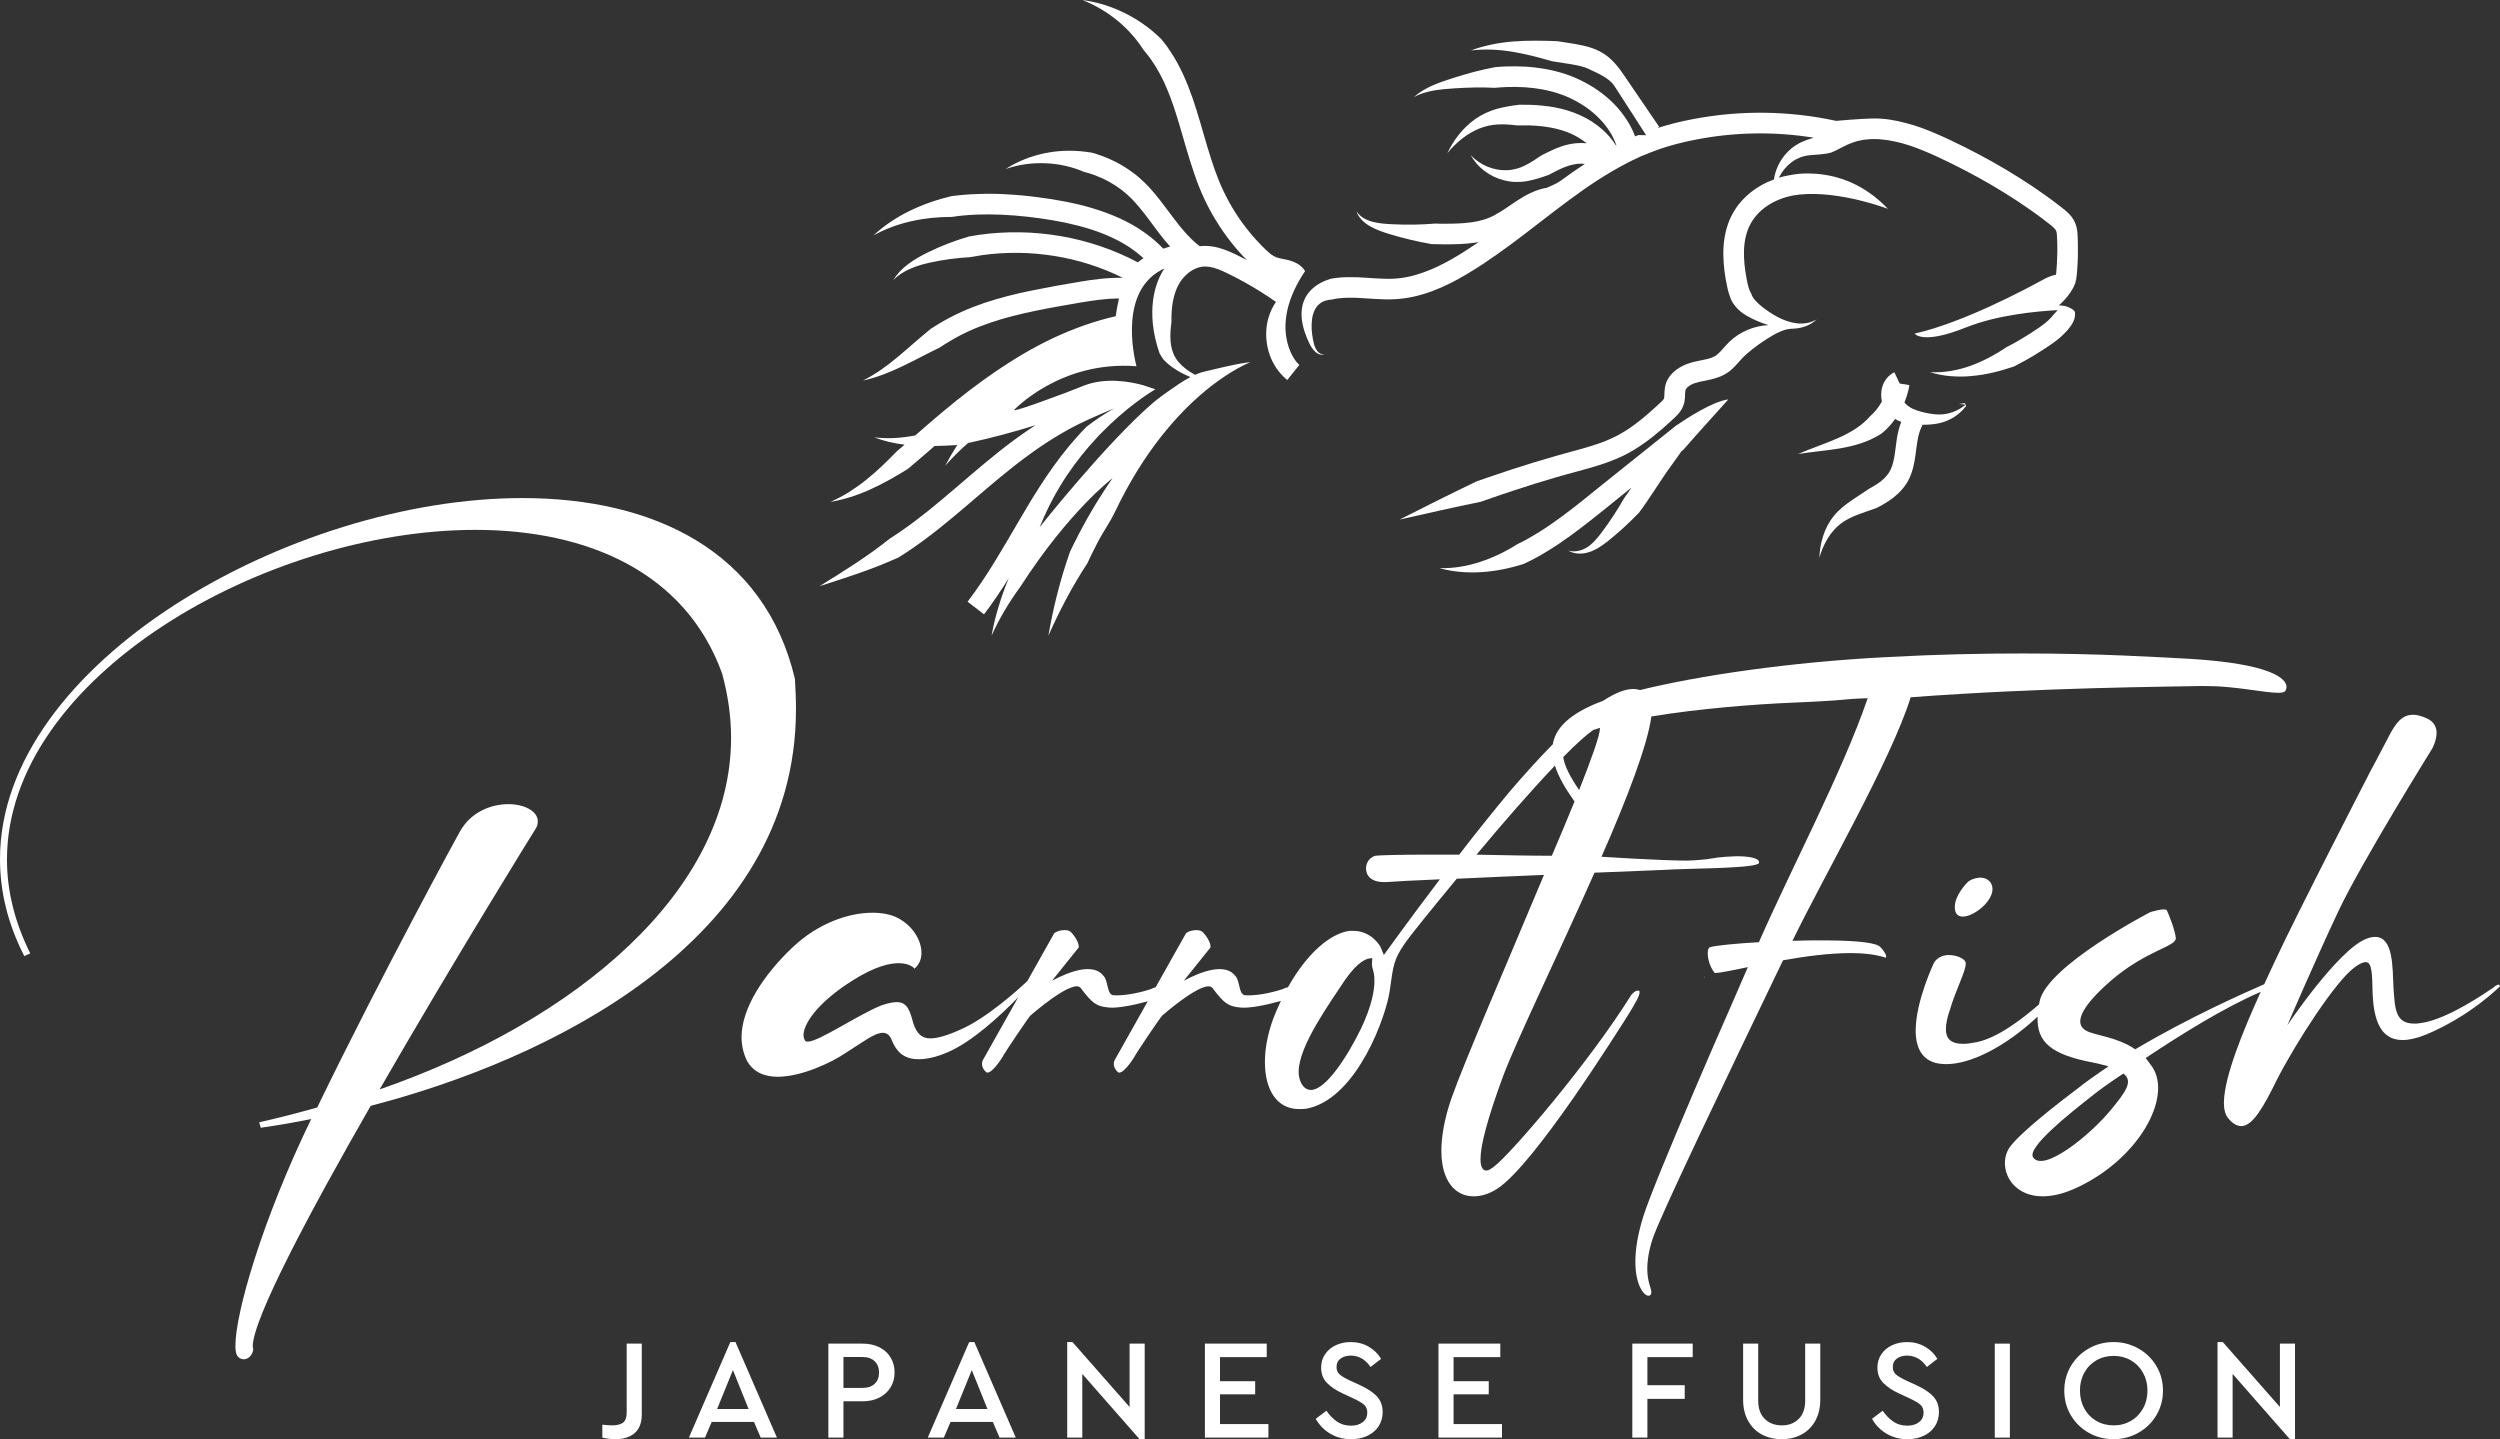 <?xml version="1.0" encoding="UTF-8"?>
<svg id="Capa_1" data-name="Capa 1" xmlns="http://www.w3.org/2000/svg" viewBox="0 0 1805.93 1039.63">
  <rect x="0" y="0" width="1805.93" height="1039.63" fill="#333333" stroke="none"/>
  <defs>
    <style>
      .cls-1 {
        fill: #fff;
        stroke-width: 0px;
      }
    </style>
  </defs>
  <g>
    <path class="cls-1" d="m1500.99,182.99c.06-3.85,0-7.69-.11-11.54-.11-1.92-.17-4.19-.74-6.85-.28-1.3-.74-2.72-1.36-4.13-.68-1.41-1.47-2.72-2.32-3.85-1.7-2.21-3.51-3.79-5.15-5.15-1.64-1.36-3.05-2.38-4.58-3.57-3-2.32-6.05-4.58-9.16-6.79-12.34-8.83-25.18-16.86-38.36-24.27-6.56-3.68-13.24-7.19-19.97-10.58-6.79-3.34-13.47-6.62-20.6-9.67-7.02-3.06-14.31-5.77-22.01-7.75-7.64-2.04-15.73-3.45-24.05-3.23-8.32.11-26.25,1.7-26.25,1.7-34.34-7.47-70.16-7.81-104.61-1.02-8.26,1.58-16.41,3.68-24.5,6.22l1.3-.9-24.78-36.38c-2.09-3.05-4.41-6.39-7.24-9.56-1.47-1.59-3.05-3.17-4.81-4.58-1.81-1.47-3.79-2.77-5.83-3.85-4.07-2.15-8.26-3.45-12.22-4.3-3.96-.91-7.7-1.47-11.32-2.04l-7.24-1.13c-10.41-.45-21.05-.62-31.63.17-10.58.85-21.1,2.83-30.89,6.51,10.13-1.19,20.03-.68,29.76.91,9.68,1.58,19.18,4.07,28.69,6.85l9,1.41c7.3,1.13,14.03,2.15,18.9,4.81,4.7,2.32,13.24,5.6,17.26,11.6l22.97,35.64-5.54-.11-2.43.96c-1.13-2.89-2.38-5.72-3.9-8.43-2.55-4.41-5.54-8.6-8.88-12.39-6.79-7.52-14.88-13.64-23.65-18.22-4.41-2.32-8.94-4.36-13.64-5.88-1.19-.4-2.38-.79-3.56-1.13-1.19-.34-2.38-.68-3.56-.96-2.38-.57-4.75-1.19-7.19-1.59-2.38-.45-4.81-.74-7.19-1.07-2.43-.28-4.81-.57-7.24-.68-4.81-.28-9.62-.34-14.37-.17-2.55.06-5.09.28-7.58.45-10.58,1.92-20.76,4.75-30.72,7.92-4.92,1.58-10.01,3.22-14.88,5.38-4.87,2.15-9.56,4.87-13.52,8.37,4.53-2.43,9.33-3.79,14.2-4.69,4.87-.85,9.79-1.24,14.77-1.59,9.9-.62,19.8-.96,29.42-.4,2.94-.28,5.88-.45,8.83-.57,17.31-.62,34.57,1.92,49.28,9.79,7.36,3.85,14.03,8.94,19.46,14.99,2.72,3,4.98,6.28,7.02,9.73,1.36,2.43,2.43,4.98,3.39,7.58-.11.06-.17.11-.28.17-2.77-4.41-6.17-8.32-9.96-11.65-4.87-4.36-10.41-7.75-16.18-10.35-11.71-5.26-24.16-7.02-36.1-7.41-2.55-.06-5.09-.06-7.58-.06-5.32.62-10.81,1.47-16.29,3-5.49,1.53-10.86,4.07-15.45,7.24-9.16,6.45-15.78,15.28-20.26,24.72,6.39-7.86,14.37-14.26,23.08-17.77,4.41-1.75,8.83-2.72,13.35-2.94,4.47-.28,9.11.11,13.86.68,2.94-.06,5.88-.06,8.83,0,10.75.34,21.27,1.98,30.44,6.11,4.02,1.81,7.75,4.13,11.09,6.85-2.71-.34-5.38-.28-7.92-.06-6.56.68-12.62,2.77-17.94,5.38-2.38,1.08-4.58,2.26-6.79,3.34-4.3,2.89-8.26,5.6-12.39,7.52-2.04,1.02-4.13,1.81-6.28,2.32-2.09.51-4.36.91-6.68.91-9.11.28-19.01-3.51-25.8-10.98,4.58,8.66,13.47,15.62,24.05,18.27,2.66.68,5.43,1.13,8.26,1.19,2.83.06,5.72-.11,8.43-.62,5.54-.96,10.75-2.77,15.56-4.47,2.77-1.41,5.38-2.83,7.98-4.07,2.32-1.07,4.36-1.92,6.56-2.6,2.2-.68,4.41-1.13,6.51-1.36,1.81-.17,3.51-.11,5.09.11-6.05,3.96-11.99,8.09-17.77,12.34-3.17,2.26-9.73,4.87-9.73,4.87-4.13.68-7.98,2.04-11.49,3.68-3.57,1.64-6.73,3.56-9.73,5.49-5.94,3.9-11.2,7.81-16.47,10.58-10.07,5.6-22.74,6.22-35.93,6.22-2.38,0-4.7,0-7.07-.11-9.96.85-20.09,1.02-30.21.51-5.15-.23-10.01-.51-14.71-1.75-4.64-1.19-9.11-3.45-11.88-7.58,1.53,4.58,5.55,8.37,10.01,10.86,4.53,2.6,9.56,4.24,14.43,5.72,9.73,2.94,19.75,5.32,29.93,7.07,3.17.11,6.28.17,9.45.17,6.96,0,13.97-.11,21.27-1.13,1.07-.17,2.15-.34,3.22-.51l-2.38,1.58c-6.9,4.64-13.92,9.17-21.1,12.96-7.19,3.85-14.6,7.07-22.12,9.22-3.73,1.08-7.52,1.87-11.37,2.32-3.79.45-7.58.57-11.65.4-8.03-.17-16.63-1.3-25.86-1.13-1.13,0-2.32.06-3.51.11l-1.58.11c-.79.06-1.53.11-2.38.23-1.53.17-3.17.34-4.81.68-2.6.79-5.32,1.81-7.92,3.28-3.57,2.04-7.58,5.15-10.24,9.9-.17.28-.28.57-.45.85-.11.28-.28.56-.4.85-.68,1.47-1.19,2.94-1.53,4.47-.68,3.11-.79,6.17-.56,9.05.17,1.41.34,2.77.62,4.13,0,.11,0,.23.06.34.17.96.45,1.92.68,2.89.17.56.28,1.07.45,1.58.06.23.17.51.23.74,1.02,3.06,2.32,6.34,4.13,9.9.68,1.24,1.47,2.43,2.43,3.56.96,1.08,2.04,2.09,3.45,2.77.68.34,1.53.51,2.32.56.85,0,1.64-.23,2.32-.56-1.47.45-3.05.06-4.07-.74-1.08-.79-1.75-1.87-2.38-2.94-1.24-2.15-1.64-4.58-2.15-7.02-.9-4.81-1.24-9.73-.62-14.26.57-4.47,2.26-8.54,4.98-10.81,1.3-1.19,2.77-2.04,4.41-2.6,1.7-.57,3.57-.85,5.55-1.02,2.21-.57,4.75-.85,7.3-1.02l.45-.06c.34-.06.96-.06,1.41-.06.96-.06,1.92-.11,2.94-.06,1.98-.06,4.02,0,6.11.11,4.13.17,8.43.57,12.84.79,4.41.28,9.05.45,13.81.17,4.75-.23,9.45-.91,14.03-1.93,9.22-2.09,17.88-5.54,25.97-9.56,4.07-2.04,8.03-4.19,11.82-6.51,3.9-2.26,7.52-4.69,11.32-7.07,7.36-4.87,14.54-9.96,21.56-15.16,14.03-10.41,27.5-21.27,41.25-31.4,13.69-10.18,27.84-19.57,42.66-27.16,1.81-1.02,3.73-1.81,5.6-2.72,1.93-.85,3.73-1.87,5.72-2.55,3.85-1.53,7.64-3.17,11.54-4.47,7.86-2.66,15.95-4.75,24.16-6.39,28.57-5.83,58.22-6.39,86.96-1.75-1.47.45-3.05.96-4.7,1.53-1.3.51-2.66,1.02-4.07,1.64-1.36.74-2.77,1.36-4.02,2.21-2.55,1.58-4.81,3.56-6.79,5.71-5.03,5.43-8.15,12.22-9.16,19.12-1.87.68-3.79,1.47-5.66,2.32-3.79,1.87-7.41,4.13-10.81,6.73-3.34,2.66-6.45,5.71-9.16,9.16-2.66,3.45-4.87,7.36-6.56,11.32-1.64,4.07-2.77,8.2-3.45,12.39-1.36,8.32-1.02,16.52-.06,24.33.51,3.96,1.19,7.75,2.04,11.66l.34,1.53.34,1.24c.17.79.45,1.59.68,2.38.51,1.64,1.19,3.34,1.98,4.98,1.7,2.89,4.13,5.72,6.68,7.69,2.55,1.98,5.21,3.45,7.69,4.7,3.9,1.87,7.92,3.51,12.05,4.75-10.75.51-21.16,4.98-28.91,12.67-2.26,2.32-4.02,4.47-5.66,6.22-1.64,1.75-2.94,2.89-4.41,3.68-3,1.7-7.81,2.49-13.52,3.68-.74.17-1.47.34-2.26.51-.79.23-1.58.45-2.38.74-1.58.51-3.17,1.13-4.7,1.87-3.17,1.59-6.34,3.62-9,6.96-1.36,1.64-2.49,3.56-3.22,5.71-.74,2.21-1.02,4.47-1.08,6.06-.11,1.7-.11,2.94-.17,3.73-.11.91-.17,1.08-.28,1.3-.23.62-1.59,2.09-3.68,3.96-1.92,1.81-3.9,3.56-5.88,5.32-3.9,3.51-7.92,6.79-12.05,9.79-4.13,3.05-8.43,5.71-12.79,7.98-4.47,2.26-9.11,4.19-14.03,5.83-9.73,3.28-20.31,5.77-30.89,8.88-10.52,3-20.93,6.22-31.34,9.62-5.15,1.7-10.35,3.45-15.5,5.21l-9.16,3.17c-18.73,9-37.23,18.27-55.67,27.61,19.63-4.47,39.21-8.88,58.78-12.9l8.09-2.83,7.24-2.49,7.81-2.6c10.35-3.45,20.76-6.68,31.17-9.73,5.26-1.53,10.47-2.94,15.79-4.36,5.32-1.47,10.75-2.94,16.18-4.7,5.43-1.75,10.92-3.85,16.29-6.39,5.38-2.6,10.47-5.71,15.16-9.05,4.81-3.39,9.28-7.02,13.52-10.69,2.15-1.87,4.24-3.79,6.28-5.66,1.08-.96,2.04-1.81,3.23-3,1.13-1.13,2.43-2.49,3.68-4.3.56-.9,1.19-1.98,1.64-3.11.51-1.13.79-2.38,1.02-3.45.4-2.21.4-3.9.4-5.26.11-2.77.23-2.94.79-3.96.57-.9,1.87-1.98,3.51-2.89,1.7-.9,3.62-1.59,5.88-2.09,2.38-.57,5.09-1.02,8.04-1.7,2.94-.68,6.22-1.59,9.51-3.23,1.64-.85,3.34-1.92,4.75-3.06,1.41-1.19,2.66-2.38,3.73-3.51,2.21-2.32,3.9-4.41,5.49-6.06,6-6.17,26.71-21.72,35.25-20.65l-1.98-.23c1.75.06,3.51.06,5.26-.17,2.77-.28,5.49-1.02,8.03-2.04,2.55-1.13,4.87-2.72,6.79-4.47-2.26,1.24-4.64,2.21-7.13,2.6-2.43.4-4.87.51-7.3.17-4.75-.57-9.28-2.26-13.52-4.41-4.19-2.21-8.09-4.87-11.82-7.81-3.68-3-6.51-6.05-7.41-9.05-.96-1.58-1.75-3.68-2.32-6l-.28-1.08-.28-1.19c-.17-.85-.34-1.75-.51-2.6-.34-1.75-.62-3.51-.9-5.26-1.02-7.02-1.42-13.97-.57-20.54.85-6.51,2.94-12.56,6.62-17.54.85-1.3,1.92-2.43,2.94-3.62,1.07-1.07,2.21-2.26,3.45-3.22,2.43-1.98,5.09-3.85,8.03-5.26,5.71-2.94,12.16-4.75,18.67-5.43,29.48-2.94,63.82,10.35,63.82,10.35-16.92-17.82-35.47-23.82-50.3-25.18-.34-.06-.74-.11-1.24-.17-4.07-.28-8.26-.34-12.39,0-2.55.23-5.03.62-7.52,1.13-1.75.28-3.22.62-4.41.91-.11.06-.23.06-.34.11-.17.06-.34.11-.45.11-1.36.4-2.09.62-2.09.62,2.32-4.81,5.83-8.88,9.9-11.77,1.81-1.3,3.85-2.26,5.83-3.05,1.02-.34,2.04-.68,3.05-.9.96-.23,2.04-.4,3.11-.51,4.41-.57,9.62-.34,15.67-1.92,3.28-1.3,6.05-2.77,8.54-4.07l1.59-.79c.79-.4,1.58-.79,2.32-1.13,1.47-.56,2.94-1.19,4.47-1.7,1.53-.4,3.05-.96,4.64-1.19l2.38-.45,2.43-.23c6.56-.68,13.35.11,20.2,1.58,6.79,1.47,13.58,3.79,20.26,6.56,3.39,1.36,6.68,2.83,10.01,4.36,3.39,1.58,6.73,3.17,10.07,4.81,6.68,3.28,13.24,6.73,19.75,10.3,12.96,7.18,25.57,14.94,37.68,23.48,3,2.09,6,4.3,8.94,6.51,2.77,2.21,6.22,4.64,7.92,6.39.91.91,1.3,1.53,1.53,2.09.28.68.51,1.81.57,3.34.11,1.59.17,3.57.23,5.32.06,1.81.06,3.62.06,5.43-.06,3.62-.17,7.24-.4,10.86-.11,1.81-.28,3.68-.4,5.37-.06.45-.11.85-.17,1.3-2.6.57-5.49,1.53-8.71,3.28-14.48,7.92-58.61,31.4-93.41,39.32,0,0,5.49,8.26,37.23-4.53,22.91-9.16,51.88-11.71,66.2-12.45-.17.23-2.77,2.77-3.28,3.45-.51.74-1.08,1.36-1.7,2.04-1.24,1.36-2.6,2.6-4.13,3.85-3,2.43-6.62,4.81-10.3,7.18-3.68,2.38-7.36,4.58-11.09,6.73-2.09,1.07-4.07,2.26-6.17,3.28-8.2,5.49-16.92,10.24-26.25,13.64-4.64,1.7-9.45,2.89-14.43,3.79-4.92.79-9.96,1.07-15.05.9,4.75,1.36,9.67,2.43,14.77,2.83,5.09.4,10.3.45,15.45-.11,5.15-.45,10.35-1.3,15.39-2.49,5.15-1.19,10.13-2.72,15.11-4.36,2.89-1.47,5.66-3,8.49-4.53,4.02-2.26,7.98-4.64,11.83-7.13,3.85-2.49,7.75-5.04,11.71-8.2,1.92-1.58,3.85-3.34,5.66-5.32.9-.96,1.81-1.98,2.6-3.11.79-1.02,1.75-2.32,2.66-4.3.96-2.04,1.36-4.3,1.13-6.51-.23-2.15-5.94-4.53-7.98-4.69-1.02-.28-2.26-.4-3.73-.34,0,0,8.32-6.9,11.54-15.22.11-.23.28-.51.34-.68v-.23c.11-.23.11-.45.23-.74.23-.9.4-1.81.56-2.6,0-.17.06-.34.11-.51l-.06-.06c.34-2.04.45-3.73.62-6.11.28-3.85.45-7.69.51-11.54"/>
    <path class="cls-1" d="m1211.21,307.06l-1.13.91c-.23.17-.34.28-.34.28l-49.73,39.77c-10.64,8.54-21.05,17.2-31.74,25.06-5.38,3.96-10.81,7.75-16.35,11.2-2.77,1.75-5.6,3.39-8.43,4.98l-1.07.62-.91.45-1.81.96c-1.19.62-2.38,1.19-3.62,1.81-8.26,5.26-17.2,9.62-26.65,12.73-9.39,3.11-19.41,4.87-29.65,4.58,9.56,2.66,19.86,3.56,30.21,2.89,10.3-.62,20.65-2.72,30.72-5.94,2.94-1.36,5.77-2.83,8.6-4.3,11.83-6.45,22.74-14.03,33.1-22.01,10.41-7.92,20.31-16.13,30.32-24.16l5.83-4.7c-.45.74-.9,1.42-1.41,2.09-1.3,1.98-2.66,3.9-4.02,5.77-4.98,8.71-10.52,17.2-16.63,25.23-3,3.96-6.17,7.64-10.07,10.13-3.9,2.38-8.88,3.73-13.58,2.32,4.07,2.49,9.67,2.77,14.65,1.24,5.09-1.53,9.62-4.64,13.69-7.81,7.98-6.39,15.56-13.3,22.74-20.76,1.92-2.55,3.73-5.09,5.49-7.7,6.85-9.96,12.96-19.97,19.75-29.02,1.92-2.49,3.73-5.2,5.6-7.92.51-.23,1.02-.57,1.58-1.24,6.34-7.47,32.14-35.98,32.14-35.98-11.43,1.3-31.29,14.48-37.06,18.5h-.23Z"/>
    <path class="cls-1" d="m1419.28,291.2l-4.02.62,4.07.4.23.4c-3.68,3-7.92,5.03-12.22,6.05-4.36,1.07-8.6.9-12.95.17-4.36-.74-8.83-1.81-12.39-3.45-1.81-.79-3.34-1.81-4.58-2.89-.62-.57-1.13-1.07-1.58-1.7-.06-.06-.06-.11-.11-.17,1.64-4.02,2.89-8.15,3.57-12.45l-7.02-1.13-3.85-8.15c-3.11,1.47-5.77,4.19-7.3,7.02-1.53,2.89-2.15,5.88-2.21,8.71-.06,1.87.11,3.68.51,5.43-1.24,2.21-2.66,4.3-4.24,6.22-1.3,1.58-2.77,3.05-4.3,4.41-5.72,6.68-14.09,11.82-23.31,15.84-9.17,4.07-19.12,7.3-28.69,11.43,9.96-1.64,19.92-2.32,29.99-4.02,5.04-.85,10.18-1.98,15.28-3.68,5.09-1.64,10.18-3.96,14.99-7.07,2.72-2.21,5.26-4.75,7.47-7.41.85-1.02,1.64-2.04,2.38-3.11,1.47.85,2.94,1.53,4.41,2.09-1.53,3.85-2.43,7.81-3.06,11.37-.85,5.32-1.24,10.13-2.04,14.48-.79,4.3-1.93,8.03-3.9,10.98-1.93,3-4.81,5.6-8.32,7.98l-2.77,1.7-2.89,1.64c-4.02,2.77-8.49,5.49-12.96,8.6-4.47,3.06-9,6.56-12.62,11.03-3.68,4.47-6.22,9.51-7.86,14.65-1.7,5.2-2.49,10.47-2.72,15.67,2.77-9.73,7.92-18.73,15.22-24.44,7.3-5.6,16.35-7.92,26.14-11.49,2.83-1.41,5.77-3.11,8.66-4.98,4.58-3.05,9.22-7.07,12.62-12.28,1.75-2.55,3-5.43,3.96-8.2,1.02-2.83,1.59-5.54,2.09-8.2.96-5.32,1.36-10.24,2.15-14.65.68-4.47,1.81-8.26,3.56-11.32l-.68-.4c1.75,0,3.51-.06,5.2-.17,2.55-.17,5.21-.45,7.81-1.08,2.6-.57,5.15-1.47,7.47-2.66,4.75-2.32,8.77-5.72,11.82-9.73l-1.02-2.09Z"/>
    <path class="cls-1" d="m936.91,190.33c-2.15-1.24-4.19-1.87-6-2.38-1.81-.45-3.4-.74-4.81-1.02-1.41-.34-2.66-.57-3.62-.9-.9-.28-1.64-.62-2.55-1.19-1.81-1.02-3.68-2.6-5.72-4.58-8.2-7.92-15.56-16.86-21.73-26.53-3.05-4.81-5.83-9.84-8.32-14.99-2.55-5.15-4.58-10.52-6.62-16.01-3.9-10.98-7.07-22.46-10.47-34.12-1.7-5.83-3.56-11.71-5.54-17.6-2.04-5.88-4.3-11.71-6.96-17.48-2.72-5.77-5.72-11.43-9.39-16.8l-1.36-1.98-.4-.68c-.11-.17-.23-.34-.34-.45l-1.42-1.87c-.9-1.24-1.87-2.43-2.83-3.56-15.9-15.67-36.27-25.4-56.92-28.18,9.39,3.73,17.99,8.88,25.52,15.05,7.47,6.22,13.8,13.41,18.78,21.22l2.55,3.05,2.38,3.17,2.04,3.06c.79,1.19,1.59,2.32,2.26,3.62l2.15,3.68,1.98,3.85.96,1.92.9,1.98,1.75,4.02c1.08,2.71,2.21,5.38,3.17,8.2,2.04,5.49,3.79,11.26,5.54,17.03,3.45,11.54,6.62,23.48,10.75,35.36,3.96,11.94,9.34,23.82,16.13,34.68,6.22,10.13,13.58,19.52,21.95,28.01-2.83-1.47-5.6-2.94-8.49-4.3-4.7-2.21-9.9-4.47-15.96-5.49-3-.51-6.22-.62-9.45-.28-.06,0-.06.06-.11.06-2.15-1.64-4.19-3.39-6.17-5.32-2.66-2.6-5.21-5.49-7.69-8.49-4.92-6.05-9.62-12.73-14.82-19.41-2.6-3.34-5.38-6.68-8.37-9.9-1.59-1.59-3.06-3.23-4.81-4.7-1.7-1.47-3.28-3.05-5.15-4.36-7.07-5.49-14.99-9.85-23.37-12.96l-3.73-1.3-1.87-.62-1.87-.51c-11.09-1.92-22.24-1.92-32.87.11-10.64,2.04-20.76,6-29.53,11.65,9.62-3.34,19.58-4.58,29.19-4.13,9.67.4,19.01,2.6,27.44,6.22,1.36.4,2.77.68,4.07,1.13l3.96,1.36c7.02,2.6,13.64,6.28,19.46,10.81,1.53,1.07,2.77,2.38,4.19,3.56,1.41,1.19,2.72,2.6,4.02,3.9,2.6,2.83,5.09,5.77,7.52,8.88,4.87,6.22,9.56,13.01,14.99,19.69,1.24,1.53,2.6,3.06,3.96,4.58-1.64.45-3.28.96-4.92,1.53-9.11-9.51-20.14-16.75-31.74-22.01-13.01-5.83-26.53-9.62-40.06-12.16-6.79-1.3-13.58-2.32-20.37-3.17-3.39-.45-6.79-.79-10.19-1.13-3.45-.23-6.84-.62-10.3-.74l-5.15-.28c-1.75-.06-3.45-.06-5.21-.11-3.45-.06-6.9,0-10.41.11-3.45.06-6.9.34-10.41.57l-4.64.45c-1.47.17-2.94.28-4.41.51-10.47,2.49-20.71,6-30.33,10.69-9.62,4.7-18.5,10.64-26.14,17.71,8.88-4.87,18.27-8.26,27.84-10.35,9.51-2.15,19.18-3,28.74-3,2.89-.51,5.83-.74,8.77-1.08,12.11-1.13,24.44-.9,36.72.06,12.33,1.02,24.72,2.72,36.72,5.21,11.99,2.6,23.71,6,34.4,11.15,8.09,3.79,15.5,8.66,21.84,14.48-1.47.96-2.83,1.98-4.07,3-34.91-18.56-75.53-25.35-114.57-19.91l-7.47,1.24c-10.3,3.05-20.31,6.85-29.76,11.54-4.75,2.32-9.51,4.98-13.81,8.2-4.36,3.23-8.26,7.13-10.98,11.71,3.62-3.73,7.98-6.34,12.45-8.26,4.53-1.98,9.22-3.28,14.03-4.36,9.62-2.09,19.29-3.39,28.91-3.9l8.71-1.47c34.46-4.81,70.5.85,101.56,16.35-11.09-.17-21.78,1.3-32.08,3.05-11.37,1.92-22.52,3.9-33.89,6.22-11.37,2.32-22.74,5.15-33.95,8.88-5.6,1.92-11.15,4.07-16.58,6.51-5.43,2.49-10.81,5.26-15.9,8.32-2.15,1.3-4.3,2.6-6.39,4.02-8.26,6.68-15.84,13.69-23.65,20.14-7.81,6.56-16.01,12.5-25.18,17.09,9.73-2.09,19.29-5.88,28.46-10.3,9.16-4.36,18.05-9.22,26.87-13.47,2.49-1.64,4.98-3.23,7.53-4.7,18.5-11.26,39.89-17.37,61.78-21.9,10.98-2.26,22.24-4.19,33.33-6.11,9.16-1.53,18.22-2.77,26.99-2.83-.68,3-1.3,6-1.81,9.05-.23,1.24-.4,2.55-.56,3.79-15.5,3.56-30.5,8.94-44.81,15.62-14.65,6.85-28.52,15.16-41.75,24.16-13.24,9.05-25.86,18.78-38.02,28.97-6.11,5.09-12.11,10.24-18.05,15.45l-2.15,1.92c-9.73,1.87-19.63,2.66-29.65,1.36,6.9,2.72,14.31,4.41,21.9,5.32l-2.49,2.15-3.22,2.72c-7.02,7.3-14.26,14.32-22.12,20.6-3.9,3.17-8.03,6.05-12.28,8.77-4.3,2.72-8.83,5.03-13.52,7.13,9.84-1.7,19.63-4.81,28.91-9.05,9.39-4.19,18.33-9.39,27.05-14.77l6.68-5.66,8.94-7.7c1.24-1.07,2.49-2.15,3.68-3.23,5.49-.11,10.98-.34,16.41-.68-3.11,4.87-6.05,9.9-8.71,14.99,5.21-5.94,10.75-11.43,16.58-16.52.57-.11,1.19-.23,1.75-.34,15.84-3.45,31.51-7.64,46.96-12.5-1.75,1.13-3.51,2.26-5.2,3.45-7.41,5.03-14.65,10.41-21.61,15.95-13.92,11.09-27.04,22.8-40.4,33.95-6.62,5.6-13.35,11.03-20.2,16.18-3.45,2.6-6.9,5.03-10.41,7.47l-4.02,2.72c-1.13.74-2.26,1.47-3.45,2.21-15.67,12.62-33.21,23.54-50.81,34.4,19.12-6.11,38.3-12.22,57.09-20.76,2.55-1.53,4.98-3.17,7.47-4.81l2.55-1.75c.96-.62,1.87-1.3,2.83-1.98,1.81-1.3,3.73-2.6,5.49-3.96,7.36-5.37,14.37-11.03,21.27-16.8,13.8-11.49,27.04-23.31,40.74-34.23,6.85-5.49,13.8-10.69,20.93-15.62,7.13-4.92,14.54-9.45,22.06-13.64,7.53-4.19,19.92-9.73,32.53-14.94-6.96,3.9-13.64,8.37-20.03,13.3-2.21,2.26-4.47,4.53-6.56,6.96-8.26,9.16-15.67,18.95-22.52,29.08-6.79,10.07-13.01,20.42-19.07,30.78-12.11,20.6-23.71,41.19-37.79,59.58l11.88,9.11c6.45-8.43,12.28-17.2,17.82-26.03-5.55,13.47-9.85,27.38-12.39,41.47,5.71-12.67,12.79-24.39,20.76-35.3,35.42-54.99,66.65-78.47,66.65-78.47-3.45,4.98-6.79,10.01-9.96,15.11-2.09,3.23-3.96,6.51-5.88,9.79-1.98,3.28-3.79,6.62-5.6,9.96-1.87,3.34-3.56,6.73-5.26,10.13l-1.19,2.26c-.34.68-.68,1.3-.96,1.98l-1.87,3.9c-7.02,19.91-12.11,40.23-15.62,60.65,8.15-18.44,17.48-36.1,28.29-52.56,1.19-2.55,2.32-5.09,3.62-7.64l2.43-4.75c.85-1.7,1.64-3.34,2.6-4.98,3.51-6.51,7.86-12.56,11.03-19.24,41.59-87.53,97.77-108.29,97.77-108.29-5.49-.23-34.85,7.13-34.85,7.13-1.75.57-3.39,1.19-4.98,1.87-1.36-.74-2.66-1.53-3.96-2.38-4.07-2.72-7.69-5.94-10.01-9.73-4.64-7.58-4.24-16.75-3.05-26.08-.06-2.89,0-5.72.23-8.49.68-8.88,3.17-17.31,8.15-23.2,2.55-3,5.66-5.43,9-6.85,1.64-.74,3.34-1.19,4.98-1.41,1.7-.17,3.45-.11,5.26.17,3.73.62,7.75,2.21,11.94,4.24,4.3,2.04,8.54,4.24,12.73,6.56,8.03,4.41,15.73,9.28,23.2,14.48-1.19,1.81-2.38,3.79-3.28,5.77-1.53,3.45-2.72,7.07-3.23,10.69-.57,3.68-.74,7.36-.34,11.03.28,3.62,1.13,7.24,2.32,10.69,1.13,3.51,2.94,6.79,4.98,9.9,2.15,3.11,4.75,5.88,7.7,8.37l8.77-10.92c-4.7-3.73-22.18-28.68,4.13-67.78-1.47-2.38-3.68-4.36-5.88-5.54m-76.95,82.09c-3.28,1.7-6.28,3.62-9.05,5.49-4.87,3.39-9.9,6.68-14.6,10.41-.68.45-1.75,1.3-3,2.38-34.29,29.48-82.27,90.19-82.27,90.19.23-.62.51-1.19.79-1.81-.11.06-.17.17-.23.23.11-.17.23-.34.34-.51,10.75-26.31,25.91-47.07,40.45-62.57v-.06c.73-.74,1.41-1.47,2.09-2.21.45-.45.9-.9,1.36-1.36,17.31-17.71,33.1-27.95,38.81-31.35l-8.66-2.89c-10.07-2.77-27.33-5.77-42.77.17l-14.03,5.49c-2.04.74-4.02,1.47-6.06,2.21-16.01,6-29.25,10.58-30.72,10.13,0,0,33.61-36.1,88.6-31.74,0,0-14.54-51.54,17.2-69.14.11-.06.23-.17.34-.23.85-.45,1.75-.9,2.66-1.3-.74,1.02-1.36,2.09-1.98,3.17-4.07,7.3-12.16,27.33-1.64,57.99.85,1.64,1.87,3.23,3,4.75,3,3.23,8.94,8.32,19.35,12.56"/>
  </g>
  <g>
    <path class="cls-1" d="m574.27,490.54c-21.84-92.68-102.41-130.75-196.89-130.75C210.19,359.79,0,479.06,0,620.5c0,23.03,5.38,46.39,17.54,70.16l4.3-1.98c-11.43-22.97-16.8-45.55-16.8-67.78,0-131.94,186.88-238.14,338.34-238.14,80.91,0,151.8,30.55,178.28,103.82,4.3,15.84,6.45,31.34,6.45,46.39,0,110.16-111.01,204.42-253.87,253.98,54.09-93.92,112.08-187.44,112.42-187.84,1.47-1.98,1.81-3.96,1.81-5.94,0-7.13-9.68-12.28-21.1-12.28-12.56,0-27.21,5.54-35.14,19.8-.34.4-56.18,102.63-103.09,199.32-13.98,3.96-27.95,7.53-41.87,10.69l1.07,3.96c10.69-1.58,23.25-3.56,36.49-6.34-35.42,72.93-54.77,140.26-54.77,163.68,0,1.53,0,3.17.34,4.36.4,3.57,2.89,5.55,5.71,5.55s6.11-2.38,6.85-7.13l-.4-2.04c0-19.8,40.45-95.84,85.21-173.92,125.32-32.47,307.22-117.29,307.22-286.46,0-7.19-.34-14.31-.74-21.84Z"/>
    <path class="cls-1" d="m1429.65,634c-6.79.79-8.94,3.96-8.94,3.96,0,0-8.6,8.71-8.6,17.03,0,1.19,0,1.98.34,3.17.74,2.77,2.89,3.96,5.38,3.96,6.45,0,15.78-6.73,19.35-13.07,1.41-2.38,2.15-4.75,2.15-6.73,0-5.15-3.96-8.32-8.6-8.32h-1.07Z"/>
    <path class="cls-1" d="m1804.86,711.3c-.74,0-1.75.4-3.57,1.98-4.64,3.17-33.66,23.37-52.62,25.74-1.81.4-3.23.4-4.7.4-13.92,0-13.92-11.09-14.99-26.14-.74-14.71,0-36.49-13.3-36.49-1.75,0-4.24.4-6.79,1.58-20.37,8.32-56.58,62.24-56.58,62.24,0,0,20.09-46.79,36.89-82.43,16.86-35.64,67.67-117.29,67.67-117.29,0,0,3.23-5.54,3.23-11.49,0-3.96-1.75-8.32-7.52-10.69-3.56-1.59-6.79-2.38-9.28-2.38-8.26,0-12.56,5.94-17.2,14.65-6.11,11.88-13.58,25.74-13.58,25.74,0,0-53.75,104.22-69.14,137.48-2.3,4.96-4.96,10.65-7.78,16.77-13.69,6.01-53.25,23.36-93.16,47.02-13.3-9.11-29.02-9.9-35.48-13.47-8.6-4.75-4.98-16.24,18.28-36.44,26.14-22.18,46.9-24.16,46.51-30.5-.68-6.34-5.32-17.48-6.39-19.8-1.08-2.43-12.22,1.19-12.22,1.19,0,0-74.8,38.81-79.83,64.56-.14.69-.27,1.37-.39,2.04-12.1,10.43-29.51,24.04-45.08,27.28-3.9.79-7.13,1.19-9.62,1.19-9.33,0-12.56-3.96-12.56-10.69,0-3.96,1.07-8.71,2.89-13.86,4.3-14.65,11.43-27.72,11.43-33.27,0-.4,0-1.24-.34-1.64-1.08-2.32-6.45-4.7-11.83-4.7-3.96,0-8.26,1.53-10.75,5.55,0,0-13.24,27.72-13.24,49.11,0,6.73,1.42,13.07,5.04,17.43,3.9,4.75,9.62,6.73,17.14,6.73,17.08,0,41.85-11.88,65.89-34.3-.73,18.52,9.96,27.38,39.73,33.1,4.3.79,8.26,1.98,11.49,2.77-1.47,1.19-2.89,1.98-4.64,3.17-4.69,3.23-9.67,6.79-13.97,9.96l-.4.4c-16.8,12.67-44.02,33.66-52.22,44.75-11.82,16.63,5.72,49.9,49.39,28.91,44.02-20.99,67.67-64.56,53.69-86.4-1.81-2.38-3.23-4.75-5.04-6.73,25.66-17.14,57.22-36.73,83.17-47.85-12.42,27.38-26.6,61.47-26.6,80.35,0,4.75,1.08,8.71,3.23,11.09,3.23,3.96,6.45,5.54,9.33,5.54,8.21,0,16.12-13.86,25.8-33.66,13.58-26.53,42.21-70.89,55.84-80.85,3.56-2.77,6.45-3.96,8.2-3.96,4.7,0,4.7,8.71,5.03,23.03.74,15.84,4.3,33.27,21.5,33.27,4.64,0,10.35-1.19,17.14-3.96,32.25-13.46,53.35-34.85,53.35-34.85,0,0,0-1.19-1.07-1.19Zm-279.61,89.94c-15.05,18.61-49.05,45.94-56.58,34.85-4.64-7.13,25.8-31.29,42.94-44.75,5.38-4.36,13.24-9.9,22.24-15.84,7.52,5.54,1.41,13.47-8.6,25.74Z"/>
    <path class="cls-1" d="m1231,706.15l.28.28c-.06-.4-.11-.79-.23-1.19l-.06.91Z"/>
    <path class="cls-1" d="m1591.46,495.58h2.66c20.37,0,41.64,4.87,51.43,4.87,2.66,0,4.41-.28,5.32-1.3.28-.62.85-1.64.85-2.94,0-5.88-10.64-16.63-69.42-20.26-24.56-1.3-65.29-3.9-121.14-3.9-28.97,0-61.5.62-97.82,2.6-71.12,3.62-137.09,13.59-178.63,23.83-1.55-.52-3.21-.77-4.97-.77-6.1,0-13.55,3.19-21.81,8.59-2.85,1.02-5.39,2.04-7.6,3.03-18.03,8.04-26.8,17.4-28.6,28.25-10.63,10.8-21.38,22.78-31.49,34.59-11.49,13.86-24.33,29.76-36.15,45.21h-23.25c-19.75,0-34.74.4-37.28.79-4.3,1.19-6.79,5.15-6.79,9.11,0,5.15,3.57,9.9,12.9,9.9h2.15c4.64-.4,18.95-1.19,38.3-1.98-22.58,29.7-40.45,54.65-40.45,54.65l-2.49-5.94s-6.11-11.49-19.69-11.49h-2.55c-12.86,1.65-29.94,14.65-44.62,40.86-1.29-.08-2.57.81-3.87,1.28-9.85,3.23-20.03,4.81-26.93,4.41-4.75-.4-3.62-9.67-6.9-13.69-7.3-10.07-24.78-3.62-37.51,3.22l19.12-23.82c1.07-2.04-1.98-7.92-5.26-11.15-2.89-3.23-11.37-1.02-12.45,1.02l-21.78,38.73c-1.16.09-2.31.85-3.48,1.27-9.85,3.23-20.03,4.81-26.93,4.41-4.75-.4-3.62-9.67-6.9-13.69-7.3-10.07-24.78-3.62-37.51,3.22l19.12-23.82c1.07-2.04-1.98-7.92-5.26-11.15-2.89-3.23-11.37-1.02-12.45,1.02l-19.22,34.18c-6.63,6.22-29.18,26.66-48.21,35-9.67,4.36-16.8,6.39-21.84,6.39-6.45,0-9.68-3.62-12.16-10.35-2.55-9.51-4.3-15.84-12.16-15.84-2.89,0-6.45.79-11.09,2.38-16.13,6.34-45.15,26.14-53.01,26.14-.74,0-1.41,0-1.81-.4-.68-.79-1.41-2.38-1.41-4.36,0-7.13,8.6-22.58,35.81-39.61,15.73-9.9,26.14-12.28,32.93-12.28,8.6,0,11.43,3.96,11.43,3.96,3.62-3.17,5.03-7.13,5.03-11.49,0-9.11-6.45-19.8-17.54-25.35-4.64-2.38-11.09-3.56-17.88-3.56-17.2,0-39.38,7.52-58.05,25.35-20.37,19.41-36.49,43.56-36.49,64.56,0,6,1.41,11.94,3.96,17.09,4.64,8.32,12.84,11.49,22.18,11.49,17.2,0,39.04-10.3,49.39-17.43,11.49-7.13,20.42-14.32,26.53-14.32,2.83,0,4.98,1.59,6.39,5.15,3.22,7.98,8.26,13.92,19.35,13.92,5.38,0,12.16-1.19,20.43-4.75,17.66-7.17,39.14-27,51.71-40.12l-25.53,45.39c-1.08,2.04-1.24,5.38,2.04,8.6,2.94,3.23,10.86-8.6,11.99-10.58,1.81-3.62,19.46-29.59,20.2-30.04,0,0,30.89-27.21,36.38-19.91,7.98,10.47,10.92,13.3,20.37,14.09,5.98.62,18.01-1.71,28.03-4.49l-23.81,42.34c-1.08,2.04-1.24,5.38,2.04,8.6,2.94,3.23,10.86-8.6,11.99-10.58,1.81-3.62,19.46-29.59,20.2-30.04,0,0,30.89-27.21,36.38-19.91,7.98,10.47,10.92,13.3,20.37,14.09,6.18.64,18.81-1.87,29.01-4.77-1.11,2.32-2.2,4.73-3.27,7.22-5.71,13.07-8.26,26.14-8.26,36.83,0,20.2,8.6,34.06,24.73,34.06,2.15,0,4.64,0,7.52-.79,34.74-8.71,55.5-66.54,57.99-85.15,2.49-18.27,2.89-22.23,11.09-34.12,3.23-4.75,18.28-23.37,37.23-46.34,19.01-.79,41.53-1.98,63.03-2.77-26.48,63.37-57.99,135.9-66.93,161.64-5.04,14.65-7.19,27.38-7.19,37.68,0,21.78,10.01,32.87,23.25,32.87,5.38,0,11.15-1.59,17.2-5.55,26.88-17.43,87.7-114.91,94.54-125.6,5.38-8.71,8.2-13.86,8.2-16.24,0-.79-.34-1.19-.68-1.19h-.74c-2.15,0-4.64,3.17-4.64,3.17-30.1,48.32-86.28,114.12-99.18,124.02-2.15,1.59-3.96,2.77-5.38,2.77-2.89,0-4.3-2.77-4.3-8.32,0-9.9,5.04-29.36,16.47-60.26,10.01-26.53,40.11-88.38,65.86-146.59,28.68-1.19,51.94-1.98,57.31-2.38,16.46-.79,60.88-.79,61.56-4.75v-.4c0-3.17-7.52-4.36-16.46-4.36-2.49,0-4.98.4-7.52.4-11.09.79-8.94,1.59-20.37,2.38-1.47,0-4.3.4-7.18.4-19.35,0-61.95-2.77-61.95-2.77h-.34c18.43-41.88,33.32-80.79,36.04-101.37,35.28-5.86,76.7-8.91,100.43-9.9,46.39-1.98,35.19-2.66,55.84-3.28-18.27,53.3-55.22,122.94-78.59,176.24-16.8.96-30.72,2.32-35.42,3.62-1.19.62-1.53,2.26-1.53,4.53,0,4.3,1.81,10.18,5.04,14.09h.62c2.32,0,11.2-1.64,23.31-4.24-8.26,19.12-16.58,38.25-24.56,56.35l-14.03,32.59c-18.56,43.62-32.99,78.47-37.06,91.54-4.13,13.41-5.6,23.88-5.6,32.36,0,17.03,6.22,24.55,9.45,24.55.9,0,1.19-.34,1.81-.96,0-.68.28-1.02.28-1.64,0-2.94-2.94-7.24-2.94-17.03,0-5.2.85-12.11,3.79-21.27,4.75-14.99,50.86-111.18,94.26-201.42,16.3-2.94,33.72-5.21,49.05-5.21,9.17,0,17.14.96,23.93,2.94l.9.34c.62,0,.62-.34.62-1.02,0-1.64-3.28-6.22-5.38-7.53-5.32-2.94-21.84-3.9-41.02-3.9-6.85,0-14.2,0-21.27.34,21.27-44.19,71.46-130.81,85.38-175.96,96.64-7.19,184.67-7.53,211.26-8.15Zm-608.28,247.4c-10.41,21.39-25.8,44.36-36.15,44.36-2.89,0-5.38-1.59-7.18-5.15-1.08-2.38-1.75-4.75-1.75-7.92,0-19.01,23.25-50.69,33.61-66.54,9.68-13.92,16.13-15.5,18.61-15.5h1.07s-.34,1.98-.34,3.96c0,1.58.34,3.17.74,4.36.34,1.19,1.07,3.56,1.07,7.98,0,6.73-1.81,17.82-9.67,34.46Zm83.4-125.6c18.71-22.44,39.54-46.38,56.65-64.32,2.51,7.9,7.43,16.49,14.16,25.89-4.84,11.94-10.4,25.22-16.39,39.22-16.13,0-35.42-.4-54.43-.79Zm89.17-91.15c0,4.69-5.85,21.4-15.03,44.46-6.29-9.17-10.64-17.42-11.5-23.81,8.89-9.03,16.45-15.96,21.69-19.54,1.55-.53,3.17-1.06,4.84-1.57,0,.13,0,.28,0,.45Z"/>
  </g>
  <g>
    <path class="cls-1" d="m435.11,1038.5v-9.36c3.09.34,5.42.51,7,.51,3.56,0,6.22-.67,7.97-2.01,1.75-1.34,2.62-3.72,2.62-7.15v-49.9h10.9v51.03c0,6.04-1.68,10.55-5.04,13.53-3.36,2.98-8.06,4.47-14.09,4.47-2.95,0-6.07-.38-9.36-1.13Z"/>
    <path class="cls-1" d="m527.6,969.47h3.7l29.94,69.03h-11.73l-4.84-11.32h-30.56l-4.84,11.32h-11.63l29.94-69.03Zm13.17,48.35l-11.32-28.09-11.42,28.09h22.74Z"/>
    <path class="cls-1" d="m598.38,970.6h24.79c4.53,0,8.54.87,12.04,2.62,3.5,1.75,6.21,4.2,8.13,7.36,1.92,3.16,2.88,6.76,2.88,10.8s-.96,7.65-2.88,10.8c-1.92,3.16-4.63,5.62-8.13,7.41-3.5,1.78-7.51,2.67-12.04,2.67h-13.89v26.24h-10.9v-67.9Zm24.59,32c3.84,0,6.81-1.01,8.9-3.03,2.09-2.02,3.14-4.71,3.14-8.08s-1.05-6.07-3.14-8.13c-2.09-2.06-5.06-3.09-8.9-3.09h-13.68v22.33h13.68Z"/>
    <path class="cls-1" d="m700.14,969.47h3.7l29.94,69.03h-11.73l-4.84-11.32h-30.56l-4.84,11.32h-11.63l29.94-69.03Zm13.17,48.35l-11.32-28.09-11.42,28.09h22.74Z"/>
    <path class="cls-1" d="m781.82,992.51v45.99h-10.9v-69.03h3.81l41.26,46.91v-45.78h10.9v69.03h-3.7l-41.36-47.12Z"/>
    <path class="cls-1" d="m870.4,970.6h44.65v9.77h-33.75v17.39h25.41v9.47h-25.41v21.5h34.98v9.77h-45.89v-67.9Z"/>
    <path class="cls-1" d="m961.04,1035.72c-4.46-2.61-7.99-6.21-10.6-10.8l7.72-5.86c2.26,3.29,4.82,5.92,7.67,7.87,2.85,1.95,6.22,2.93,10.13,2.93,3.5,0,6.33-.86,8.49-2.57,2.16-1.71,3.24-4.01,3.24-6.89,0-2.4-.77-4.28-2.32-5.66-1.54-1.37-4.1-2.88-7.67-4.53l-7.51-3.5c-4.94-2.26-8.82-4.84-11.63-7.72-2.81-2.88-4.22-6.58-4.22-11.11,0-3.63.96-6.86,2.88-9.67,1.92-2.81,4.51-4.97,7.77-6.48,3.26-1.51,6.84-2.26,10.75-2.26,4.8,0,9.12,1.12,12.96,3.34,3.84,2.23,6.83,5.16,8.95,8.8l-7.61,5.86c-1.78-2.68-3.89-4.71-6.33-6.12-2.44-1.4-5.09-2.11-7.97-2.11s-5.32.7-7.3,2.11c-1.99,1.41-2.98,3.45-2.98,6.12,0,2.26.74,4.05,2.21,5.35,1.48,1.3,3.89,2.74,7.25,4.32l7.61,3.5c5.49,2.54,9.57,5.28,12.24,8.23,2.68,2.95,4.01,6.65,4.01,11.11,0,3.91-.98,7.36-2.93,10.34-1.95,2.98-4.66,5.28-8.13,6.89-3.46,1.61-7.36,2.42-11.68,2.42-5.55,0-10.56-1.3-15.02-3.91Z"/>
    <path class="cls-1" d="m1039.12,970.6h44.65v9.77h-33.75v17.39h25.41v9.47h-25.41v21.5h34.98v9.77h-45.89v-67.9Z"/>
    <path class="cls-1" d="m1179.14,970.6h43.62v9.77h-32.72v20.27h26.95v9.88h-26.95v27.98h-10.9v-67.9Z"/>
    <path class="cls-1" d="m1272.71,1036.24c-4.22-2.26-7.53-5.56-9.93-9.88-2.4-4.32-3.6-9.43-3.6-15.33v-40.43h10.9v41.15c0,5.76,1.6,10.19,4.78,13.27,3.19,3.09,7.29,4.63,12.29,4.63s8.98-1.54,12.14-4.63c3.15-3.09,4.73-7.51,4.73-13.27v-41.15h10.9v40.43c0,5.9-1.2,11.01-3.6,15.33-2.4,4.32-5.71,7.61-9.93,9.88-4.22,2.26-8.97,3.39-14.25,3.39s-10.24-1.13-14.45-3.39Z"/>
    <path class="cls-1" d="m1362.89,1035.72c-4.46-2.61-7.99-6.21-10.6-10.8l7.72-5.86c2.26,3.29,4.82,5.92,7.67,7.87,2.85,1.95,6.22,2.93,10.13,2.93,3.5,0,6.33-.86,8.49-2.57,2.16-1.71,3.24-4.01,3.24-6.89,0-2.4-.77-4.28-2.32-5.66-1.54-1.37-4.1-2.88-7.67-4.53l-7.51-3.5c-4.94-2.26-8.82-4.84-11.63-7.72-2.81-2.88-4.22-6.58-4.22-11.11,0-3.63.96-6.86,2.88-9.67,1.92-2.81,4.51-4.97,7.77-6.48,3.26-1.51,6.84-2.26,10.75-2.26,4.8,0,9.12,1.12,12.96,3.34,3.84,2.23,6.83,5.16,8.95,8.8l-7.61,5.86c-1.78-2.68-3.89-4.71-6.33-6.12-2.44-1.4-5.09-2.11-7.97-2.11s-5.32.7-7.3,2.11c-1.99,1.41-2.98,3.45-2.98,6.12,0,2.26.74,4.05,2.21,5.35,1.48,1.3,3.89,2.74,7.25,4.32l7.61,3.5c5.49,2.54,9.57,5.28,12.24,8.23,2.68,2.95,4.01,6.65,4.01,11.11,0,3.91-.98,7.36-2.93,10.34-1.95,2.98-4.66,5.28-8.13,6.89-3.46,1.61-7.36,2.42-11.68,2.42-5.55,0-10.56-1.3-15.02-3.91Z"/>
    <path class="cls-1" d="m1440.97,970.6h10.9v67.9h-10.9v-67.9Z"/>
    <path class="cls-1" d="m1508.82,1035c-5.45-3.09-9.76-7.31-12.91-12.65-3.16-5.35-4.73-11.28-4.73-17.8s1.6-12.45,4.78-17.8c3.19-5.35,7.49-9.57,12.91-12.65,5.42-3.09,11.38-4.63,17.9-4.63s12.41,1.54,17.9,4.63c5.49,3.09,9.83,7.3,13.02,12.65,3.19,5.35,4.78,11.28,4.78,17.8s-1.6,12.45-4.78,17.8c-3.19,5.35-7.53,9.57-13.02,12.65-5.49,3.09-11.46,4.63-17.9,4.63s-12.5-1.54-17.95-4.63Zm-3.19-17.59c2.09,3.84,4.99,6.84,8.69,9,3.7,2.16,7.88,3.24,12.55,3.24s8.74-1.08,12.45-3.24,6.62-5.16,8.75-9c2.13-3.84,3.19-8.16,3.19-12.96s-1.06-8.91-3.19-12.76c-2.13-3.84-5.04-6.84-8.75-9-3.7-2.16-7.85-3.24-12.45-3.24s-8.85,1.08-12.55,3.24c-3.7,2.16-6.6,5.14-8.69,8.95-2.09,3.81-3.14,8.08-3.14,12.81s1.05,9.12,3.14,12.96Z"/>
    <path class="cls-1" d="m1612.78,992.51v45.99h-10.9v-69.03h3.81l41.26,46.91v-45.78h10.9v69.03h-3.7l-41.36-47.12Z"/>
  </g>
</svg>